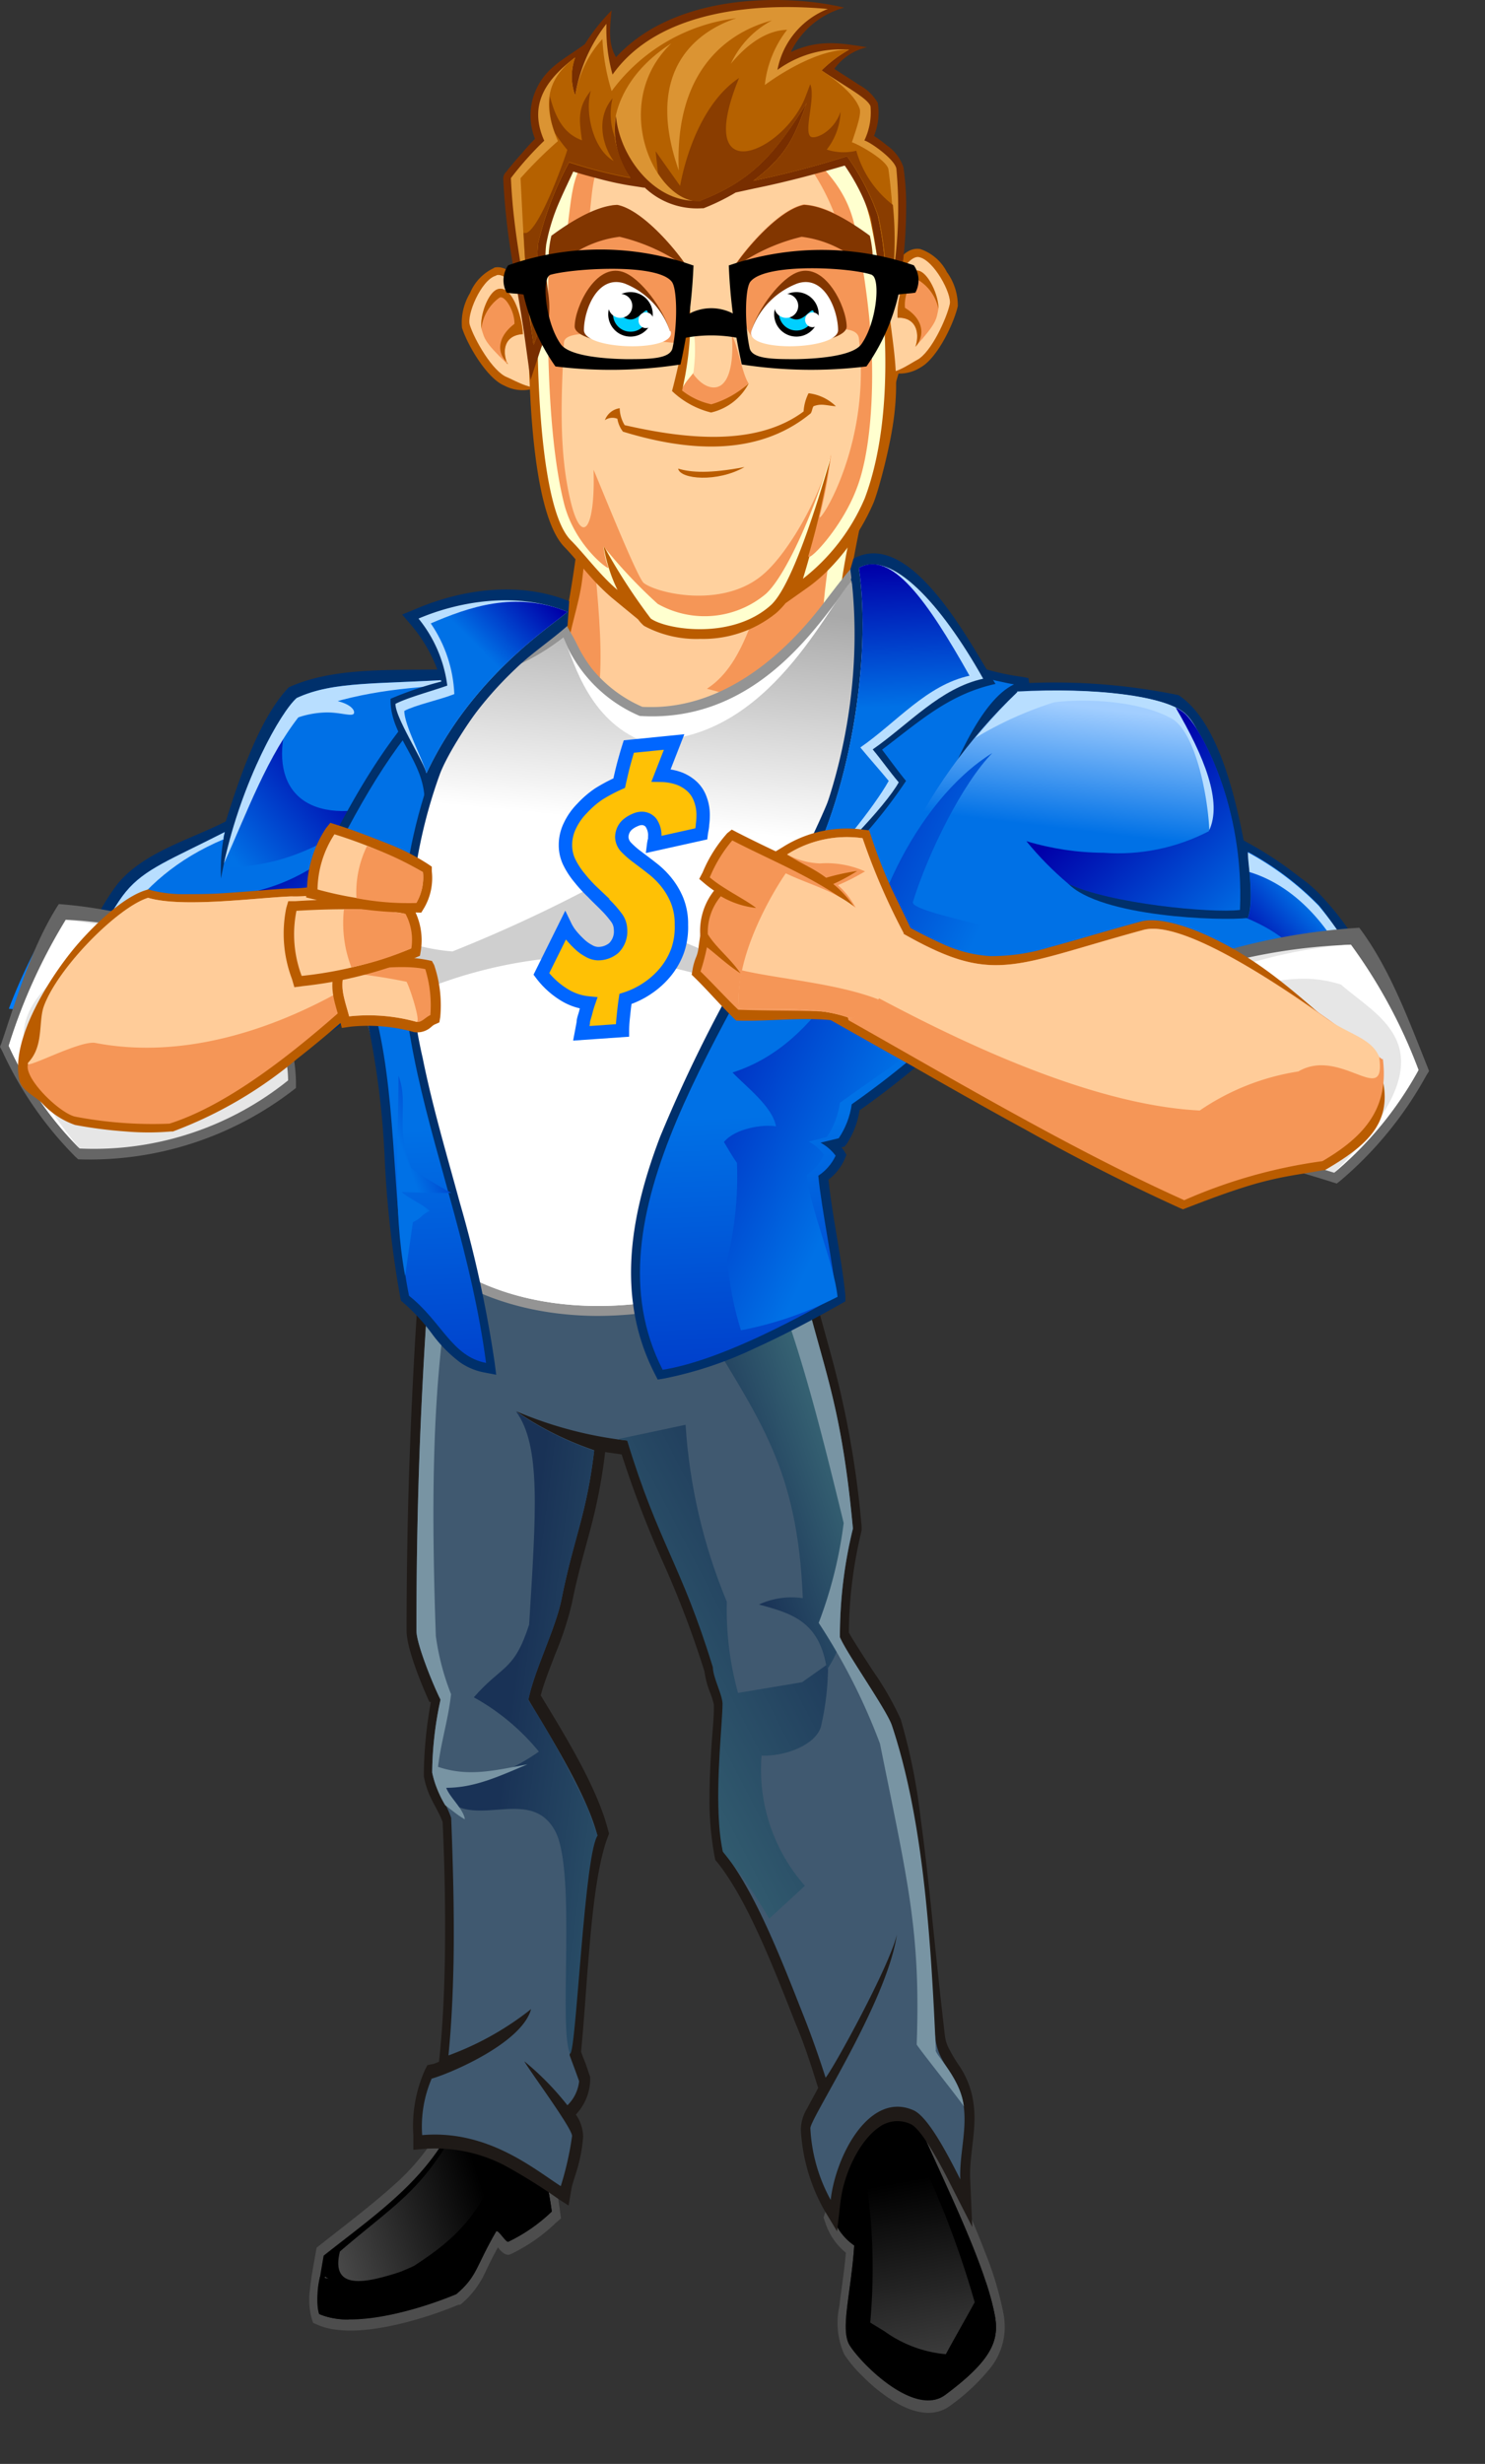 <svg xmlns="http://www.w3.org/2000/svg" xmlns:xlink="http://www.w3.org/1999/xlink" viewBox="0 0 114.11 189.28"><rect x="0" y="0" width="114.11" height="189.28" fill="#333333" stroke="none"/><defs><style>.cls-1{fill:none;clip-rule:evenodd;}.cls-2{fill:#007dff;}.cls-11,.cls-14,.cls-15,.cls-16,.cls-17,.cls-18,.cls-19,.cls-2,.cls-22,.cls-23,.cls-3,.cls-30,.cls-31,.cls-32,.cls-35,.cls-55,.cls-56,.cls-57,.cls-58,.cls-59,.cls-6,.cls-60,.cls-61,.cls-7,.cls-8{fill-rule:evenodd;}.cls-3{fill:#4d4d4d;}.cls-4{clip-path:url(#clip-path);}.cls-5{fill:url(#linear-gradient);}.cls-7{fill:#00306b;}.cls-8{fill:#0070e6;}.cls-9{clip-path:url(#clip-path-2);}.cls-10{fill:url(#linear-gradient-2);}.cls-11{fill:#b8deff;}.cls-12{clip-path:url(#clip-path-3);}.cls-13{fill:url(#linear-gradient-3);}.cls-14{fill:#666;}.cls-15{fill:#e6e6e6;}.cls-16{fill:#fff;}.cls-17{fill:#ba5c00;}.cls-18{fill:#f59657;}.cls-19{fill:#fc9;}.cls-20{clip-path:url(#clip-path-4);}.cls-21{fill:url(#linear-gradient-4);}.cls-22{fill:#1f1a17;}.cls-23{fill:#405970;}.cls-24{clip-path:url(#clip-path-5);}.cls-25{fill:url(#linear-gradient-5);}.cls-26{clip-path:url(#clip-path-6);}.cls-27{fill:url(#linear-gradient-6);}.cls-28{clip-path:url(#clip-path-7);}.cls-29{fill:url(#linear-gradient-7);}.cls-30{fill:#7894a3;}.cls-31{fill:#ffffcf;}.cls-32{fill:#949494;}.cls-33{clip-path:url(#clip-path-8);}.cls-34{fill:url(#linear-gradient-8);}.cls-35{fill:#cfcfcf;}.cls-36{clip-path:url(#clip-path-9);}.cls-37{fill:url(#linear-gradient-9);}.cls-38{fill:#ffc105;stroke:#06f;stroke-width:1.03px;}.cls-39{clip-path:url(#clip-path-10);}.cls-40{fill:url(#linear-gradient-10);}.cls-41{clip-path:url(#clip-path-11);}.cls-42{fill:url(#linear-gradient-11);}.cls-43{clip-path:url(#clip-path-12);}.cls-44{fill:url(#linear-gradient-12);}.cls-45{clip-path:url(#clip-path-13);}.cls-46{fill:url(#linear-gradient-13);}.cls-47{clip-path:url(#clip-path-14);}.cls-48{fill:url(#linear-gradient-14);}.cls-49{clip-path:url(#clip-path-15);}.cls-50{fill:url(#linear-gradient-15);}.cls-51{clip-path:url(#clip-path-16);}.cls-52{fill:url(#linear-gradient-16);}.cls-53{clip-path:url(#clip-path-17);}.cls-54{fill:url(#linear-gradient-17);}.cls-55{fill:#ffd19e;}.cls-56{fill:#823600;}.cls-57{fill:#00cfff;}.cls-58{fill:#782e00;}.cls-59{fill:#db9433;}.cls-60{fill:#b56100;}.cls-61{fill:#8a3d00;}.cls-62{clip-path:url(#clip-path-18);}.cls-63{fill:url(#linear-gradient-18);}</style><clipPath id="clip-path"><path class="cls-1" d="M69.31,160.07c1.64,4.56,6.28,13,7.15,17.9.33,1.89-.34,3.41-3.82,6-2.33,1.76-6.43-2.34-7.34-3.78-.77-1.22.1-4,.34-7.69A4.4,4.4,0,0,1,64,170.35c.92-2.69.54-5,1-7.94,1.49-.78,2.88-1.56,4.37-2.34"></path></clipPath><linearGradient id="linear-gradient" x1="-279.53" y1="774.9" x2="-278.52" y2="774.9" gradientTransform="matrix(7.43, 38.56, -25.43, 4.9, 21853.94, 7149)" gradientUnits="userSpaceOnUse"><stop offset="0"></stop><stop offset="0.74" stop-color="#7f7f7f"></stop><stop offset="1" stop-color="#fff"></stop></linearGradient><clipPath id="clip-path-2"><path class="cls-1" d="M22.11,55.22a32.8,32.8,0,0,0-4.56,11.41c5-.14,8.18-2.31,11.85-4.75-6.26,1.62-8.83-1.53-7.29-6.66"></path></clipPath><linearGradient id="linear-gradient-2" x1="-279.48" y1="771.95" x2="-278.9" y2="771.95" gradientTransform="matrix(19.71, 0, 0, 19.7, 5524.54, -15149.69)" gradientUnits="userSpaceOnUse"><stop offset="0" stop-color="#0071e6"></stop><stop offset="1" stop-color="#0000a9"></stop></linearGradient><clipPath id="clip-path-3"><path class="cls-1" d="M12.67,82.57c.64.07,1.27.11,1.88.12,3.23-1.37,9.07-2.88,11-4.3,1.36-1,1.71-2.86,2.1-4.46A35.43,35.43,0,0,0,19.46,75a24.62,24.62,0,0,1,16.37-.86c0-2.36-1.42-7.41-1.49-10l-4.21-3.43c-3.38,4.58-7.64,8-13.48,8.13.31,1,1.27,1.46,1.56,2-.43,2.24-2.49,3.84-5,5.62l-2,1.06a11.3,11.3,0,0,0,.53,3.5,10.88,10.88,0,0,0,.91,1.49"></path></clipPath><linearGradient id="linear-gradient-3" x1="-278.2" y1="773.84" x2="-277.88" y2="773.84" gradientTransform="matrix(0, -36.72, 37.12, 0, -28698.09, -10138.89)" xlink:href="#linear-gradient-2"></linearGradient><clipPath id="clip-path-4"><path class="cls-1" d="M41.18,161.18c-.22,3.12.78,5.4,1.22,8.71a12.73,12.73,0,0,1-3.34,2.32c-.19.07-.75-.93-.93-.8-1.59,2.73-1.44,3.45-3.07,4.83-3.12,1.3-8.08,2.65-10.54,1.52-.28-.87-.08-2,.35-4.48,4.5-3.56,9-6.5,10.78-12.19,2.2-.23,2.63-.69,5.53.09"></path></clipPath><linearGradient id="linear-gradient-4" x1="-278.79" y1="774.14" x2="-278.09" y2="774.14" gradientTransform="matrix(-42, 14.1, -10.02, -29.86, -3914.62, 27217.5)" gradientUnits="userSpaceOnUse"><stop offset="0"></stop><stop offset="0.7" stop-color="#7f7f7f"></stop><stop offset="1" stop-color="#fff"></stop></linearGradient><clipPath id="clip-path-5"><path class="cls-1" d="M47.42,110.57l.77.09c2.44,8,4.14,9.46,6.59,17.43,0,.76.72,2.07.74,2.78,0,1.48-.51,5.66-.26,9.25a15.3,15.3,0,0,0,.28,2.12,41.19,41.19,0,0,1,3.57,5.15l2.74-2.52a13.49,13.49,0,0,1-3.33-10c1.88.06,4.14-.84,4.56-2.21a21,21,0,0,0,.55-4.84l-2,1.41-4.92.82a23.93,23.93,0,0,1-.86-7,42.52,42.52,0,0,1-3.17-13.6Z"></path></clipPath><linearGradient id="linear-gradient-5" x1="-279.9" y1="773.06" x2="-279.18" y2="773.06" gradientTransform="matrix(28.52, -14.81, 17.6, 33.89, -5577.37, -30211.55)" gradientUnits="userSpaceOnUse"><stop offset="0" stop-color="#376474"></stop><stop offset="1" stop-color="#193256"></stop></linearGradient><clipPath id="clip-path-6"><path class="cls-1" d="M45.92,141c-.07-.21-.68-1.91-.77-2.12a74.33,74.33,0,0,0-4.55-8.28c.44-2.25,2.08-5.41,2.55-7.73.94-4.74,1.92-6.44,2.51-11.43a24.65,24.65,0,0,1-6-3c1.92,2.62,1.53,7.73,1,16.36-1.16,3.61-2.07,3.09-4.25,5.59a17.19,17.19,0,0,1,5,4.17,15.74,15.74,0,0,1-7.69,2.82c2.06,3.84,7-.6,9,3.4,1.56,3.26.18,15.14,1.09,17,.48-.17,1.1-15.79,2.16-16.83"></path></clipPath><linearGradient id="linear-gradient-6" x1="-278.35" y1="773.94" x2="-277.78" y2="773.94" gradientTransform="matrix(-27.27, -3.56, 5.67, -43.43, -11924.25, 32756.13)" xlink:href="#linear-gradient-5"></linearGradient><clipPath id="clip-path-7"><path class="cls-1" d="M64.59,126l-.09-.19a34.63,34.63,0,0,1,1-8.35c-1-10.81-2.6-12.67-4.53-21.69-2,.06-4,.14-5.91.22q-.51,2.79-1.17,5.61c4.48,7.52,7.39,11.12,7.8,21.17a6,6,0,0,0-3.37.49c2.49.67,4.69,1.29,5.22,5A7,7,0,0,0,64.59,126"></path></clipPath><linearGradient id="linear-gradient-7" x1="-278.57" y1="774.81" x2="-278.22" y2="774.81" gradientTransform="matrix(-25.61, 9.1, -10.93, -30.75, 1398.31, 26470.35)" xlink:href="#linear-gradient-5"></linearGradient><clipPath id="clip-path-8"><path class="cls-1" d="M65.37,44.78c2,2.32,3.42,4.24,6,5.91,1.94,1.15,4.51,1.66,6.29,2.24a59.47,59.47,0,0,1,6.11,2.33c-.14,5.36-1.73,9.81-4,14.64-4.86,3.84-10.25,9.48-15.2,13.68-3.14,5.49-3.2,7.45-3.65,12.59-9.46,5.59-21.23,5.45-27.59.12-2.17-7.41-2.93-13-5.1-20.39a30.14,30.14,0,0,1-2.65-10c2.18-4.45,7.21-7.23,9.26-9.78,1.31-1.63-.11-3.91.65-4a40.81,40.81,0,0,0,4.27-1,16.88,16.88,0,0,0,3.53-2.13c.65,1.15,1.6,6,5.87,7.86,9.44.61,14.13-9.8,16.21-12.15"></path></clipPath><linearGradient id="linear-gradient-8" x1="-278.88" y1="773.53" x2="-278.7" y2="773.53" gradientTransform="matrix(97.71, 0, 0, 73.63, 27313.21, -56880.25)" gradientUnits="userSpaceOnUse"><stop offset="0" stop-color="#fff"></stop><stop offset="1" stop-color="#a9a9a9"></stop></linearGradient><clipPath id="clip-path-9"><path class="cls-1" d="M79.91,69.59c0,.11-.09.21-.14.31-4.86,3.84-11.59,9-16.54,13.19C60.09,88.57,59,91.82,59,97.26c-1.65,1.37-3.31,2.4-5,2.31l-.22-.24a69.44,69.44,0,0,0,3.44-19.51c-.4-1.82-.79-3.65-1.19-5.48l6.75-4L80,68.65Z"></path></clipPath><linearGradient id="linear-gradient-9" x1="-278.52" y1="774.52" x2="-278.3" y2="774.52" gradientTransform="matrix(0, -45.33, 35.79, 0, -27651.67, -12544.68)" gradientUnits="userSpaceOnUse"><stop offset="0" stop-color="#fff"></stop><stop offset="1" stop-color="#b2b2b2"></stop></linearGradient><clipPath id="clip-path-10"><path class="cls-1" d="M42.67,48.49c-1.92.75-4.85,3.06-7.75,3.95-3.71,3.44-6.26,7.35-9.34,13.4A35,35,0,0,0,29,78.54c1.54,6.5,1.12,14.5,2.43,21,2.52,2,3.29,4.66,5.92,5.16-2.19-16.39-10.46-27.65-4.17-45.38,1-3,6.78-9.79,9.54-10.83m22.94-4.17c2.49,6.2.53,13.78-3.15,21.36-6.57,13.5-17.63,27.75-11.59,39.55,4.26-.7,9.73-3.6,13.34-5.63C64,97,63.13,92.91,62.88,90.32a3.73,3.73,0,0,0,1.33-1.54,3.55,3.55,0,0,0-1.16-1l1.4-.34a6.28,6.28,0,0,0,1-2.61A67.73,67.73,0,0,0,75.7,76l4.53-13.75-1.8-9.57c-5.25-1-7.41-1.94-9.92-4.72C67.63,47,67.53,44.87,65.61,44.32Z"></path></clipPath><linearGradient id="linear-gradient-10" x1="-279.4" y1="774.09" x2="-279.06" y2="774.09" gradientTransform="matrix(0, 130.41, -71.7, 0, 55556.39, 36522.75)" xlink:href="#linear-gradient-2"></linearGradient><clipPath id="clip-path-11"><path class="cls-1" d="M66,43.62c2.5-1.37,5.24,2.5,8.5,8.29-3.3.72-5.59,3.57-8.39,5.51.75.91,1.43,1.66,2.18,2.57-1,1.82-4.52,6.4-6.86,8.06C65.33,61.31,67,50.57,66,43.62"></path></clipPath><linearGradient id="linear-gradient-11" x1="-278.51" y1="772.23" x2="-278.25" y2="772.23" gradientTransform="matrix(0, -41.77, 16.31, 0, -12527.31, -11579.37)" xlink:href="#linear-gradient-2"></linearGradient><clipPath id="clip-path-12"><path class="cls-1" d="M31.13,98l.6-4.11c.7-.34.58-.52,1.28-.87-.47-.48-1.69-1-2.15-1.45,0,0,3.42.12,3.83.06.25.18-3.28-1.8-3.13-2-1.22-3-.12-4.82-.94-7,0,4.65-.45,10.22.51,15.38"></path></clipPath><linearGradient id="linear-gradient-12" x1="-280.46" y1="772.36" x2="-279.92" y2="772.36" gradientTransform="matrix(13.12, 0, 0, 21.05, 3711.34, -16166.27)" xlink:href="#linear-gradient-2"></linearGradient><clipPath id="clip-path-13"><path class="cls-1" d="M56.94,102.19a27.11,27.11,0,0,0,7.42-2.57C64.08,97,62.23,92.84,62,90.25a3.73,3.73,0,0,0,1.32-1.55,3.68,3.68,0,0,0-1.17-1l1.39-.36a6.11,6.11,0,0,0,1-2.62c3.48-2.54,7.85-5.24,11.17-8.87l.07-.21.07-.22.07-.21L75.9,75l.06-.21.07-.22.07-.21.07-.22.07-.22.07-.21.07-.22.06-.21.07-.22.07-.21.07-.22.07-.21.07-.22.07-.21.07-.22.06-.22.07-.21.07-.22L77.2,71l.07-.22.07-.21.07-.22.06-.21,0,0a45.41,45.41,0,0,0-7.76-3.55c-3.62,5.8-6.42,13.56-13.42,15.8,1,1.06,3.07,2.61,3.34,4.14-1-.18-3.14.15-4,1.2.32.54.63,1.08,1,1.61a27.1,27.1,0,0,1-.75,7.44,24.93,24.93,0,0,0,1.08,5.5"></path></clipPath><linearGradient id="linear-gradient-13" x1="-278.63" y1="774.12" x2="-278.23" y2="774.12" gradientTransform="matrix(0, -55.01, 53.29, 0, -41189.93, -15241.47)" xlink:href="#linear-gradient-2"></linearGradient><clipPath id="clip-path-14"><path class="cls-1" d="M78.18,53.16a41,41,0,0,0-9,12.6c-.13.79-.27,1.57-.43,2.36l-.05.21-.16.14a6.65,6.65,0,0,1-.59.46,34.21,34.21,0,0,0-1.67,8.8c4.62-2.11,14.11-3.55,19-3.74-2.2.43-6.56,1.05-8.59,1.74,4,2.75,6,5.49,9.24,9.11,6.83.56,20.14-.44,20.06-5.3-.06-3.55-3.29-8.32-4.66-10a22.69,22.69,0,0,0-5.44-4.1c.11,1.6.43,3.92,0,5.08-2.08.24-11.33-.07-13.83-2.66,3.17,1.51,10.93,2.27,13.18,2,.35-8-3-13.93-4.22-15.07-1.46-1.33-6.9-2-12.88-1.67"></path></clipPath><linearGradient id="linear-gradient-14" x1="-278.72" y1="773.36" x2="-278.56" y2="773.36" gradientTransform="matrix(59.45, 0, 0, 51.26, 16661.09, -39571.11)" gradientUnits="userSpaceOnUse"><stop offset="0" stop-color="#0071e6"></stop><stop offset="1" stop-color="#a2ceff"></stop></linearGradient><clipPath id="clip-path-15"><path class="cls-1" d="M86.14,74.39a42.44,42.44,0,0,0-8.23,1.53L83.51,81c-1-1.67-1.67-2.84-1.38-4s1.53-1.8,4-2.64M66.12,78c2.21-.63,12.48-3.68,16.74-4.5-1.36-1.5-13-3.26-12.71-4.21,1.15-3.73,3.8-9.1,6.1-11.44C70.36,61.49,65.89,71,66.12,78Z"></path></clipPath><linearGradient id="linear-gradient-15" x1="-278.72" y1="774.28" x2="-278.42" y2="774.28" gradientTransform="matrix(0, -75.22, 70.8, 0, -54746.83, -20895.25)" xlink:href="#linear-gradient-2"></linearGradient><clipPath id="clip-path-16"><path class="cls-1" d="M104.9,81.76A2.91,2.91,0,0,0,106,79.54c-.06-3.55-3.29-8.32-4.66-10a22.69,22.69,0,0,0-5.44-4.1c.11,1.6.43,3.92,0,5.08l-.13,0c5.45,2.28,5.71,5.59,8.16,11l.94.23"></path></clipPath><linearGradient id="linear-gradient-16" x1="-279.05" y1="775.03" x2="-278.83" y2="775.03" gradientTransform="matrix(-26.7, 0, 0, -27, -7347.15, 20996.01)" xlink:href="#linear-gradient-2"></linearGradient><clipPath id="clip-path-17"><path class="cls-1" d="M90.34,54.36c2.14,3.66,3.66,7.27,2.54,9.5a15.1,15.1,0,0,1-8.07,1.65,20.94,20.94,0,0,1-5.94-.89A24.42,24.42,0,0,0,82.1,67.9c3.17,1.51,10.93,2.27,13.18,2,.35-8-3-13.93-4.22-15.07a3.2,3.2,0,0,0-.72-.47"></path></clipPath><linearGradient id="linear-gradient-17" x1="-278.07" y1="773.77" x2="-277.59" y2="773.77" gradientTransform="matrix(0, -30.43, 30.58, 0, -23576.88, -8387.34)" xlink:href="#linear-gradient-2"></linearGradient><clipPath id="clip-path-18"><path class="cls-1" d="M34.91,53.32a10.34,10.34,0,0,0-1.81-5.43c2.9-1.24,6.48-2.53,10.51-.89-1.26,1.11-7.37,5-10.84,12.4-.26-1-1.73-3.75-1.7-4.79.9-.47,2.71-.84,3.84-1.29"></path></clipPath><linearGradient id="linear-gradient-18" x1="-279.18" y1="772.63" x2="-278.96" y2="772.63" gradientTransform="matrix(29.53, 0, 0, 29.57, 8282.94, -22796.07)" xlink:href="#linear-gradient-2"></linearGradient></defs><g id="Layer_2" data-name="Layer 2"><g id="Layer_1-2" data-name="Layer 1"><path class="cls-2" d="M4.05,70.56A42.39,42.39,0,0,0,.68,77.49a17.1,17.1,0,0,0,6.93-.69C5.3,76,3.74,73.67,4.05,70.56"></path><path class="cls-3" d="M65,173.06a5,5,0,0,1-1.58-2.3l-.14-.41.14-.42a11.66,11.66,0,0,0,.58-3.09c.12-1.58.12-3.07.37-4.64l.07-.5.33-.17c1.46-.76,2.91-1.57,4.36-2.33l.52-.27.26.71c.47,1.31,1,2.59,1.59,3.82.7,1.55,1.42,3.08,2.12,4.63s1.47,3.34,2.13,5.07a25.61,25.61,0,0,1,1.36,4.58,5.67,5.67,0,0,1,.09,1.24,5.07,5.07,0,0,1-1.09,2.92,15.74,15.74,0,0,1-3.14,2.94c-1.39,1-3.14.38-4.48-.49a13.14,13.14,0,0,1-2.2-1.8,9.85,9.85,0,0,1-1.42-1.69,6,6,0,0,1-.37-3.71c.16-1.38.38-2.71.5-4.09"></path><g class="cls-4"><polygon class="cls-5" points="60.7 160.99 64.41 189.28 80.04 184.85 76.33 156.57 60.7 160.99"></polygon></g><path class="cls-6" d="M75.76,175.32a19.84,19.84,0,0,1,.7,2.65c.33,1.89-.34,3.41-3.82,6-2.33,1.76-6.43-2.34-7.34-3.78-.77-1.22.1-4,.34-7.69A4.4,4.4,0,0,1,64,170.35c.92-2.69.54-5,1-7.94l.81-.43c.25,2,.59,4,.82,6a46.64,46.64,0,0,1,.24,10.44l1.08.66a9.52,9.52,0,0,0,4.73,1.77c.86-1.59,2.18-3.86,3-5.45l.1-.05"></path><path class="cls-6" d="M69.31,160.07c1.64,4.56,6.28,13,7.15,17.9.33,1.89-.34,3.41-3.82,6a2.12,2.12,0,0,1-1,.4c2.15-2,2.54-2.68,3.32-7.29a72.44,72.44,0,0,0-6.47-15.64l0-1,.75-.4"></path><path class="cls-7" d="M28.38,73.8l-.07.28c-.43,1.73-.81,3.72-2.35,4.83a13.49,13.49,0,0,1-2.75,1.35c-1.21.48-2.44.89-3.67,1.31-1.58.53-3.21,1.06-4.74,1.71l-.12,0h-.14c-3.23-.09-8-.87-10.36-3.25l-.26-.26.1-.35c1.08-3.78,2.67-8.42,5-11.5,2-2.46,5.58-3.41,8.33-4.82,1-3.18,2.57-7.94,4.84-10.3,4.38-2,10.47-1,15.17-1.57-2.24,1.48-1.55,4.24-1.89,6.86A52,52,0,0,0,35,64a13.08,13.08,0,0,0,.22,2.17c.15.94.33,1.87.51,2.8s.38,1.89.53,2.85a14.64,14.64,0,0,1,.23,2.38v.89l-.83-.29a21.07,21.07,0,0,0-7.24-1"></path><path class="cls-8" d="M35.41,52.16c-6.34.43-9.75.13-12.61,1.46-1.28,1.12-4.57,7-5.82,13.87a14.43,14.43,0,0,1,.29-3.57c-4.19,2.14-6.13,2.81-7.6,4.59-1.31,1.57-3.62,6.14-5,11.13,2,2,6.33,3,9.92,3,3.23-1.37,9.07-2.88,11-4.3,1.36-1,1.71-2.86,2.1-4.46A35.43,35.43,0,0,0,19.46,75a24.62,24.62,0,0,1,16.37-.86c0-2.45-1.53-7.76-1.49-10.21,0-3.77,1-8,1.07-11.8"></path><g class="cls-9"><rect class="cls-10" x="15.26" y="52.73" width="16.43" height="16.38" transform="translate(-34.1 30.13) rotate(-40.79)"></rect></g><path class="cls-11" d="M17.17,64.45c0-.18.06-.36.1-.53-4.19,2.14-6.13,2.81-7.6,4.59-1.31,1.57-3.62,6.14-5,11.13l.19.19h.07c2.61-6.7,5-12.3,12.28-15.37M35.41,52.16c-6.34.43-9.75.13-12.61,1.46-1.21,1.06-4.2,6.3-5.59,12.7,1.75-3.82,3.34-8.34,6-11.57,4.22-1.61,7.8-1.93,12.19-2.17C35.41,52.44,35.41,52.3,35.41,52.16Z"></path><g class="cls-12"><rect class="cls-13" x="7.07" y="55.36" width="32.96" height="32.76" transform="translate(-41.98 34.22) rotate(-42.03)"></rect></g><path class="cls-14" d="M19.42,74a35.87,35.87,0,0,0-14.9-4.55c-2,3.09-3.17,7-4.39,10.63L0,80.42l.18.34a28.12,28.12,0,0,0,5.6,8.09l.23.21a25.61,25.61,0,0,0,16.73-5.48V83a12.48,12.48,0,0,0-1.15-4.88c-.58-1.33-1.29-2.54-1.89-3.84l-.09-.21Z"></path><path class="cls-15" d="M22.14,83c-.06-3.4-1.82-5.88-2.95-8.35a32.93,32.93,0,0,0-14.14-4A42.82,42.82,0,0,0,.67,80.34a27.24,27.24,0,0,0,5.45,7.89,23.79,23.79,0,0,0,16-5.22"></path><path class="cls-16" d="M19.53,76.86c-3-3.31-9.55-5.81-14.48-6.15A42.82,42.82,0,0,0,.67,80.34a27.24,27.24,0,0,0,5.45,7.89C-1.73,78.81,3,76.57,5.68,73.79c3.23-1.25,6.22.15,13.85,3.07"></path><path class="cls-17" d="M28,66.6c2.84-.66,4.58,2.39,5.72,4.47l.25.45-.4.34c-.66.55-1.3,1.15-1.94,1.73l-2.53,2.35c-2,1.86-4.09,3.7-6.27,5.4a32.4,32.4,0,0,1-9.54,5.58l-.07,0h-.06a20.45,20.45,0,0,1-3.5,0,33.91,33.91,0,0,1-3.89-.5,6.22,6.22,0,0,1-2.54-1.68c-.57-.55-1.6-1-1.75-1.78C.77,79.62,4.19,74.53,6.1,72.38c1.2-1.36,3.35-3.46,5.11-4l.19-.06.18.06a9.86,9.86,0,0,0,2.36.31c1,0,2,0,3-.06s2-.14,2.92-.21c.81-.07,1.63-.14,2.45-.17a10.77,10.77,0,0,0,3.89-.72,10.36,10.36,0,0,0,1.5-.82l.1-.06Z"></path><path class="cls-18" d="M28.1,67.22a9.69,9.69,0,0,1-5.72,1.64c-2.75.11-8.36.89-11,.11-2.36.74-6.65,5.3-7.73,8.26-.44,1.22-.28,3.09-1.39,4.33-.82.92,2.3,4,3.56,4.23a31.68,31.68,0,0,0,7.2.53c7.51-2.38,16.42-11.88,20.07-14.95-1.13-2.07-2.66-4.7-5-4.15"></path><path class="cls-19" d="M28.1,67.22a9.69,9.69,0,0,1-5.72,1.64c-2.75.11-8.36.89-11,.11-2.36.74-6.9,5.34-8,8.3-.45,1.22,0,3-1.15,4.29-.82.92,3.86-1.69,5.11-1.44,9,1.73,18.82-2.94,25.72-8.75-1.13-2.07-2.66-4.7-5-4.15"></path><path class="cls-3" d="M38.28,172.61c-.24.43-.46.86-.68,1.3s-.45,1-.71,1.39a6.69,6.69,0,0,1-1.52,1.75l-.07,0-.07,0a29.65,29.65,0,0,1-4.42,1.45c-1.88.45-4.64.91-6.48.06l-.27-.12-.12-.37A5.5,5.5,0,0,1,23.8,176c.1-1,.29-2,.46-2.94l.07-.39.24-.19c1.92-1.52,3.89-3,5.73-4.65a17.28,17.28,0,0,0,4.14-5.47,13.93,13.93,0,0,0,.63-1.64l.16-.5.37,0c.73-.07,1.44-.22,2.17-.3a9.27,9.27,0,0,1,3.53.4l.57.16-.06.86a12.35,12.35,0,0,0,.13,2.72c.13.89.33,1.76.51,2.63.22,1,.43,2,.57,3.08l.09.65-.4.34a13,13,0,0,1-3.5,2.42c-.36.13-.67-.19-.93-.51"></path><g class="cls-20"><polygon class="cls-21" points="40.56 152.34 20.45 162.27 26.08 186.95 46.19 177.02 40.56 152.34"></polygon></g><path class="cls-6" d="M41.18,161.18c-.22,3.12.78,5.4,1.22,8.71a12.73,12.73,0,0,1-3.34,2.32c-.19.07-.75-.93-.93-.8-1.59,2.73-1.44,3.45-3.07,4.83-3.12,1.3-8.08,2.65-10.54,1.52a6.49,6.49,0,0,1,.07-2.87c2.78.75,4.41.47,7.22-.82,2.94-1.92,6.22-4.4,7-10.74.14-.86.26-1.7.38-2.55a13.24,13.24,0,0,1,2,.4"></path><path class="cls-6" d="M26.9,178.19a5.75,5.75,0,0,1-2.38-.43c-.28-.87-.08-2,.35-4.48,4.5-3.56,9-6.5,10.78-12.19l.57-.07v.29c-3.41,6.89-5.35,7.57-10.1,11.65-1,4,4.2,1.54,5.58,1.33-2.51,1.07-4.26,2.18-6.72.61a3.38,3.38,0,0,0,0,2.18,5,5,0,0,0,1.88,1.11"></path><path class="cls-22" d="M33,130.75c-.67-1.46-1.76-4.17-1.76-5.48,0-9.61.37-19,1.07-28.5l.07-1,.67,0c9.29-.29,18.57-.88,27.86-1.16l.57,0,.17.8c.38,1.76.8,3.49,1.26,5.21.37,1.4.77,2.78,1.14,4.18a73.79,73.79,0,0,1,2.16,12.48l0,.27-.06.27a33.7,33.7,0,0,0-.92,7.59c.18.35.42.71.6,1,.4.65.82,1.28,1.23,1.92a23.74,23.74,0,0,1,2.15,3.74,45.55,45.55,0,0,1,1.53,7.59c.45,3.28.78,6.6,1.12,9.9.24,2.28.48,4.56.75,6.83a2.8,2.8,0,0,0,.21.78,11.09,11.09,0,0,0,.9,1.54,6.74,6.74,0,0,1,1,2.37,8.07,8.07,0,0,1,.16,1.64c0,1.56-.39,3.14-.33,4.63l.16,3.73-1.53-3c-.61-1.21-2.27-4.49-3.21-4.91a2.39,2.39,0,0,0-2.46.27c-1.43,1-2.67,3.48-2.93,5.74l-.26,2.23-1-1.66a14.09,14.09,0,0,1-1.78-6.12,3.17,3.17,0,0,1,.5-1.69c.27-.53.55-1,.83-1.55l-.1-.31c-.49-1.57-1-3.13-1.63-4.62-1.59-4-3.63-9.39-6-12.37l-.18-.21-.06-.32a23.32,23.32,0,0,1-.38-4.43c0-1.48.08-2.95.18-4.42.06-.84.18-2,.15-2.78a6.05,6.05,0,0,0-.3-.94,6.84,6.84,0,0,1-.42-1.6,75.79,75.79,0,0,0-3.2-8.41,81.33,81.33,0,0,1-3.16-8.25l-1.27-.18v0a41.35,41.35,0,0,1-1.17,6.06c-.49,1.84-1,3.59-1.37,5.5a25,25,0,0,1-1.31,4c-.35.93-.82,2.07-1.1,3.13,1.72,2.84,4.23,6.87,5.12,10.14l.13.48-.17.46c-.84,2.37-1.19,6.52-1.41,9.18-.2,2.37-.34,4.76-.57,7.12.4,1.1.21.46.62,1.71l.08.22v.26a4,4,0,0,1-1.1,2.63,3.08,3.08,0,0,1,.56,1.7,12,12,0,0,1-.48,2.57c-.12.43-.34,1-.42,1.45l-.22,1.27-.82-.53a42.35,42.35,0,0,0-4.17-2.59,11.55,11.55,0,0,0-6.13-1.23l-.81.07V164a10.57,10.57,0,0,1,.9-5l.18-.35.3-.07c.15,0,.35-.1.59-.19l.07-.65c.23-2.31.33-4.67.38-7,.06-3.6,0-7.19-.17-10.78-.5-1.29-1.12-1.83-1.44-3.49l0-.19v-.19a32.32,32.32,0,0,1,.54-5.34"></path><path class="cls-23" d="M33.07,96.88C32.32,107.14,32,115.49,32,125.27c0,1,1.24,4.08,1.85,5.3a27,27,0,0,0-.64,5.6c.3,1.55.91,1.92,1.46,3.48.12,3.14.25,7.1.18,11.12-.05,2.41-.16,4.84-.39,7.13a22.82,22.82,0,0,0,6.35-3.56c-.71,2.65-6.37,5-7.64,5.34a9.35,9.35,0,0,0-.73,4.34c5-.43,8.55,2.57,10.65,3.92a23.68,23.68,0,0,0,.87-3.85c0-.61-3.21-4.92-3.67-5.74a21.68,21.68,0,0,1,3.31,3.38,3,3,0,0,0,.9-1.85c-.15-.44-.54-1.48-.73-2,.52-5.1.75-13.25,2.1-17-.84-3.11-3.58-7.49-5.27-10.31.44-2.25,2.08-5.41,2.55-7.73.94-4.74,1.92-6.44,2.51-11.43a24.65,24.65,0,0,1-6-3,30.45,30.45,0,0,0,8.58,2.26c2.44,8,4.14,9.46,6.59,17.43,0,.76.72,2.07.74,2.78,0,1.79-.77,7.52,0,11.37,2.45,3,4.54,8.45,6.2,12.66.5,1.25,1.13,3,1.67,4.7.56-.64,4.9-8.52,5.48-11-.77,5.22-6.71,14.2-6.65,14.89A12.74,12.74,0,0,0,63.83,169c.4-3.45,3-8.37,6.36-6.89,1.13.5,2.62,3.38,3.6,5.31-.08-2,.6-4,.2-6s-1.87-2.81-2.11-4.81c-1-8.65-1.77-19.35-3.34-24-.4-1.21-3.46-5.51-4-6.8a34.63,34.63,0,0,1,1-8.35c-1-10.81-2.6-12.67-4.53-21.69-9.42.29-18.44.87-27.86,1.16"></path><g class="cls-24"><polygon class="cls-25" points="50.87 157.16 74.2 139.35 60.21 99.74 36.88 117.55 50.87 157.16"></polygon></g><g class="cls-26"><polygon class="cls-27" points="50.23 109.23 33.92 106.1 29.41 156.95 45.72 160.08 50.23 109.23"></polygon></g><g class="cls-28"><polygon class="cls-29" points="64.16 90.34 46.87 99.37 55.15 133.64 72.44 124.61 64.16 90.34"></polygon></g><path class="cls-30" d="M74.06,161.81c-.27-2.26-2.31-4.05-2.15-4.34-.38-8.79-1-17.81-3.37-24.91-.4-1.21-3.46-5.51-4-6.8a34.63,34.63,0,0,1,1-8.35c-1-10.81-2.6-12.67-4.53-21.69l-2.67.09C61.16,102,63,109.51,64.83,117a33.12,33.12,0,0,1-1.92,7.67,46.88,46.88,0,0,1,4.71,9.28c2.14,10.63,3.13,14.41,2.82,23.11.19.35,3.44,4.41,3.62,4.76"></path><path class="cls-30" d="M32.87,99.64c-.61,9-.87,16.74-.87,25.63,0,1,1.24,4.08,1.85,5.3a27,27,0,0,0-.64,5.6,8.18,8.18,0,0,0,1,2.51l.72.55a7.17,7.17,0,0,0,.78.53v-.09c-.19-.79-1.17-1.63-1.42-2.33,2.21,0,4.11-.91,6.24-1.8-2.43.44-4.48,1-6.87.19.24-2,.78-3.6,1-5.58a19.22,19.22,0,0,1-1.17-4.47c-.31-8.92-.38-18.42,1-26.47l-1.75.43"></path><path class="cls-17" d="M64.88,48.64a13.76,13.76,0,0,1,5.33,2.64,6.47,6.47,0,0,1,2.31,4.1,7.36,7.36,0,0,1-1.26,4.81,14,14,0,0,1-4.42,4.18c-4.69,2.92-10.63,3.82-16.06,3.39A26.08,26.08,0,0,1,39,64.1c-2.34-1.49-5-4-4.86-7a5.86,5.86,0,0,1,2.34-4.27A17.89,17.89,0,0,1,43,49.79a85.06,85.06,0,0,0,1.94-15l.06-.52.53,0A20.5,20.5,0,0,0,51,32.89c2-.74,4-1.63,5.94-2.52s4-1.81,6-2.55a21.5,21.5,0,0,1,5.9-1.39l.92-.06-.27.88A135.42,135.42,0,0,0,65.4,44a33.31,33.31,0,0,0-.52,4.69"></path><path class="cls-31" d="M69,27.07c-1.74,5.73-4.73,16.36-4.73,22.06,15.61,3.94,5.61,19.49-13.42,18C36.49,66,27,54.72,43.54,50.29c1.52-5,1.79-9.82,2-15.46,7.35-.48,16.08-7.28,23.44-7.76"></path><path class="cls-18" d="M67.38,26.57c-1.73,5.73-4.23,16.81-4.23,22.51,15.61,3.94,6.7,19.54-12.33,18C36.49,66,27,54.72,43.54,50.29c.25-2.08.94-3.78,1.19-5.71.41-3.11.39-6.4.8-9.75,7.35-.48,14.5-7.78,21.85-8.26"></path><path class="cls-19" d="M67.38,26.57c-1,3.22-4.71,9.16-7.32,15-2,4.57-2.61,9.32-5.74,11.34,15.61,3.94,15.53,15.67-3.5,14.18C36.49,66,29.47,57.6,46,53.16c.66-5.42-1.15-12.91-.49-18.33,7.35-.48,14.5-7.78,21.85-8.26"></path><path class="cls-32" d="M65.16,84.08a23.31,23.31,0,0,0-2.83,6.75,42.5,42.5,0,0,0-.65,5.41l0,.39-.33.19A30.52,30.52,0,0,1,46,101.09c-4.62,0-9.52-1.2-13.12-4.21l-.18-.15-.06-.22c-2-6.72-3.12-13.62-5.08-20.34A30.36,30.36,0,0,1,24.82,66v-.2l.08-.18a19.38,19.38,0,0,1,4.87-5.83c.85-.75,1.72-1.46,2.58-2.21a15.34,15.34,0,0,0,1.91-1.87c1-1.31-.34-3.18.59-4a1.06,1.06,0,0,1,.56-.25,13.82,13.82,0,0,0,1.68-.32c.83-.19,1.66-.4,2.49-.62a16.72,16.72,0,0,0,3.32-2l.67-.42.39.69c.22.37.4.77.6,1.15a10.75,10.75,0,0,0,.92,1.42,10.22,10.22,0,0,0,3.88,2.94c5.8.32,10.61-3.59,13.95-8,.68-.88,1.46-1.93,2.2-2.76l.15.68a31,31,0,0,0,6.1,5.89c1.86,1.09,4.1,1.49,6.13,2.15a61.5,61.5,0,0,1,6.18,2.37l.46.2v.51c-.14,5.46-1.77,10-4.05,14.94l-.08.17-.14.11c-2.91,2.3-5.65,4.91-8.36,7.45-2.21,2.07-4.41,4.16-6.72,6.13"></path><path class="cls-16" d="M65.37,44.78c2,2.32,3.42,4.24,6,5.91,1.94,1.15,4.51,1.66,6.29,2.24a59.47,59.47,0,0,1,6.11,2.33c-.14,5.36-1.73,9.81-4,14.64-4.86,3.84-10.25,9.48-15.2,13.68-3.14,5.49-3.2,7.45-3.65,12.59-9.46,5.59-21.23,5.45-27.59.12-2.17-7.41-2.93-13-5.1-20.39a30.14,30.14,0,0,1-2.65-10c2.18-4.45,7.21-7.23,9.26-9.78,1.31-1.63-.11-3.91.65-4a40.81,40.81,0,0,0,4.27-1,16.88,16.88,0,0,0,3.53-2.13A10.89,10.89,0,0,0,49.16,55c9.44.6,14.13-7.83,16.21-10.18"></path><g class="cls-33"><rect class="cls-34" x="23.79" y="41.86" width="61.74" height="62.82" transform="translate(-23.01 121.48) rotate(-85.1)"></rect></g><path class="cls-35" d="M66.63,70.34c-3,2-8.43,3.7-11.34,5a43,43,0,0,0-7.83-1.74c-.9-.09-4.23,0-5,0a35.46,35.46,0,0,0-9.33,2.2l-.05-.4L25.85,69.2v0a14.86,14.86,0,0,0,8.92,3.89,111.13,111.13,0,0,0,10.81-5c3,2.75,6.26,4,9.81,5.45a64.5,64.5,0,0,0,11.24-3.22"></path><g class="cls-36"><rect class="cls-37" x="50.5" y="69.94" width="32.88" height="28.43" transform="translate(-21.98 144.62) rotate(-85.71)"></rect></g><path class="cls-38" d="M44.67,79.38q.07-.37.15-.81c0-.24.11-.49.18-.76a7.57,7.57,0,0,1,.22-.76,4.31,4.31,0,0,1-1.83-.61,6.32,6.32,0,0,1-1.79-1.62l1.83-3.69a3.62,3.62,0,0,0,.46.72,6.86,6.86,0,0,0,.64.68,3.2,3.2,0,0,0,.72.52,1.47,1.47,0,0,0,.71.21,1.88,1.88,0,0,0,1.19-.42,1.78,1.78,0,0,0,.53-1.46,1.54,1.54,0,0,0-.33-.91,8.07,8.07,0,0,0-.8-.92c-.31-.32-.66-.64-1-1a10.5,10.5,0,0,1-1-1.09,6.06,6.06,0,0,1-.79-1.2,3,3,0,0,1-.31-1.34,3.37,3.37,0,0,1,.34-1.48,4.78,4.78,0,0,1,.93-1.33A7.38,7.38,0,0,1,46,61a12.61,12.61,0,0,1,1.58-.84c.14-.62.26-1.14.37-1.54s.23-.83.37-1.27L51.8,57l-1,2.56a4.4,4.4,0,0,1,1.28.21,3.07,3.07,0,0,1,1,.56,2.41,2.41,0,0,1,.69.95,3.45,3.45,0,0,1,.26,1.39,4.94,4.94,0,0,1-.05.68c0,.22-.07.46-.1.71l-3.65.81a2.69,2.69,0,0,1,.08-.39,1,1,0,0,0,0-.17,1.7,1.7,0,0,0-.29-1.11.9.9,0,0,0-.7-.33,1.22,1.22,0,0,0-.51.12,2.16,2.16,0,0,0-.51.29,1.27,1.27,0,0,0-.38.45,1.34,1.34,0,0,0-.14.58,1.19,1.19,0,0,0,.34.78,6.53,6.53,0,0,0,.85.74c.34.26.71.53,1.1.84a6.47,6.47,0,0,1,1.1,1.06,5.69,5.69,0,0,1,.85,1.42,4.81,4.81,0,0,1,.34,1.9A5.51,5.51,0,0,1,52.08,73a5.63,5.63,0,0,1-.92,1.64,6.35,6.35,0,0,1-1.38,1.26,6.54,6.54,0,0,1-1.72.84c-.07.47-.12.94-.17,1.42s-.06.8-.06,1Z"></path><path class="cls-7" d="M66.05,85.27a6.43,6.43,0,0,1-1,2.62l-.15.19-.24.06h0l.2.27.18.3-.13.32a4,4,0,0,1-1.25,1.59c.32,3,1,5.93,1.3,8.9l0,.45-.39.22c-2.13,1.2-4.3,2.36-6.54,3.37a29.64,29.64,0,0,1-7,2.34l-.49.08-.23-.45a16.3,16.3,0,0,1-1.64-5.19c-.63-4.4.48-8.88,2.05-13a112.17,112.17,0,0,1,6.58-13.33c1.58-2.87,3.16-5.73,4.59-8.67,3-6.07,6.16-14.19,3.49-20.83l.47-.89a3.64,3.64,0,0,1,2.26,2,10.57,10.57,0,0,0,1,1.83,12.68,12.68,0,0,0,2.42,2.15A18.89,18.89,0,0,0,78.55,52l.47.09.08.46c.6,3.19,1.2,6.39,1.8,9.57l0,.18-.05.17L76.35,76.2l0,.15-.11.11a68.62,68.62,0,0,1-10.15,8.81M42.25,48.85c-2.63,1.15-7.51,8-8.48,10.7a38.6,38.6,0,0,0-1.29,21.73c.76,3.77,1.86,7.46,2.87,11.17A92.1,92.1,0,0,1,38,104.61l.13,1-.94-.18a4.8,4.8,0,0,1-1.82-.76,10.53,10.53,0,0,1-2.17-2.2A15,15,0,0,0,31,100.08l-.19-.16-.05-.24A82.75,82.75,0,0,1,29.56,89a64.22,64.22,0,0,0-1.27-10.26A36.15,36.15,0,0,1,24.9,65.89l0-.19.09-.17c2.58-5.08,5.28-9.7,9.48-13.6l.12-.1.15,0a15.38,15.38,0,0,0,2.44-1c.91-.48,1.8-1,2.69-1.54.57-.34,1.15-.69,1.75-1h0L42,48l.22-.1.1,0,.54-.23v0l.19-.07-.66,1.18Z"></path><g class="cls-39"><rect class="cls-40" x="23.99" y="42.89" width="57.84" height="63.76" transform="translate(-3.94 2.95) rotate(-3.08)"></rect></g><path class="cls-7" d="M67.78,57.59c.59.77,1.22,1.65,1.84,2.4a37.86,37.86,0,0,1-7.9,8.59l-2.63,2.07c4.83-6.55,7.56-17.21,6.25-26.9l.24-.83c4.51-2.48,9.21,7,10.92,9.62-3.57.78-5.84,2.87-8.72,5.05"></path><path class="cls-11" d="M66,43.62c2.5-1.37,6.29,2.72,9.55,8.52-3.3.72-5.69,3.48-8.49,5.43.75.9,1.23,1.62,2,2.53-1,1.82-5.27,6.29-7.61,7.95C65.33,61.31,67,50.57,66,43.62"></path><g class="cls-41"><rect class="cls-42" x="60.84" y="41.95" width="14.29" height="26.4" transform="translate(-2.58 3.34) rotate(-2.76)"></rect></g><g class="cls-43"><rect class="cls-44" x="27.62" y="82.29" width="9.87" height="16.07" transform="translate(-29.65 17.19) rotate(-20.56)"></rect></g><g class="cls-45"><rect class="cls-46" x="45.83" y="66.63" width="41.6" height="35.36" transform="translate(-38.14 108.21) rotate(-64.53)"></rect></g><path class="cls-7" d="M95.54,64.55l.66.37c.74.41,1.47.87,2.17,1.35s1.33,1,2,1.48a11.7,11.7,0,0,1,1.48,1.42,20.34,20.34,0,0,1,5.25,12.19c-1.19,3.74-10.62,3.75-13.89,4a42.37,42.37,0,0,1-7.3.06l-.25,0-.16-.18c-1.5-1.66-2.91-3.4-4.45-5a27.82,27.82,0,0,0-4.67-4l-.63-.43c-2.83.39-5.6.3-8.2,1-.64-2.4,1.44-6.46,2.94-10.59C72.63,60.24,75,54,77.89,52.59l.17-.08.19,0a47.54,47.54,0,0,1,12.31.89c2.52,1.67,4,5.94,5,11.13"></path><g class="cls-47"><rect class="cls-48" x="67.8" y="47.55" width="36.8" height="43.1" transform="translate(8.01 147.14) rotate(-83.66)"></rect></g><g class="cls-49"><rect class="cls-50" x="61.18" y="55.27" width="29.67" height="28.34" transform="translate(-19.73 107.29) rotate(-63.98)"></rect></g><g class="cls-51"><rect class="cls-52" x="91.64" y="64.17" width="18.52" height="18.89" transform="translate(-23.21 87.61) rotate(-42.55)"></rect></g><path class="cls-11" d="M106,79.65c-.06-3.5-2.5-7.48-4.67-10.07a22.69,22.69,0,0,0-5.44-4.1c0,.46.08,1,.12,1.51,5.07,1.54,8.31,7.25,9.13,12a4.15,4.15,0,0,1,.86.7M92.94,64C92.83,61,91.81,56.15,90,55.18c-2.51-1.36-6.61-1.53-9-1.23a28.2,28.2,0,0,0-6.06,2.74,46.3,46.3,0,0,1,3.27-3.53c6-.37,11.42.34,12.88,1.67C92.88,56.49,93.87,61.85,92.94,64Z"></path><path class="cls-14" d="M86.75,75.81a48.6,48.6,0,0,1,17.7-4.54c2.32,3.09,3.76,7,5.21,10.62l.15.39-.21.34A28.68,28.68,0,0,1,103,90.7l-.28.22-.32-.1c-6.29-2-12.73-3.25-19-5.22l-.51-.17v-.58A11,11,0,0,1,84.19,80c.69-1.33,1.53-2.54,2.24-3.85l.12-.21Z"></path><path class="cls-15" d="M83.52,84.87C83.6,81.46,85.68,79,87,76.51a44.62,44.62,0,0,1,16.78-3.94A40,40,0,0,1,109,82.2a27.66,27.66,0,0,1-6.48,7.89c-6.52-2-12.5-3.18-19-5.22"></path><path class="cls-16" d="M86.62,78.72c3.55-3.31,11.34-5.82,17.19-6.15A40,40,0,0,1,109,82.2a27.66,27.66,0,0,1-6.48,7.89c9.32-9.42,3.74-11.66.53-14.45-3.84-1.24-7.38.16-16.45,3.08"></path><path class="cls-17" d="M26.32,74a29.45,29.45,0,0,1,3.75-.41,10.36,10.36,0,0,1,2.78.16l.34.07.17.31a9.7,9.7,0,0,1,.47,4l-.07.41-.38.17a1.43,1.43,0,0,0-.2.14,1.61,1.61,0,0,1-1.36.44,13.18,13.18,0,0,0-4.88-.42l-.67.1-.18-.65c-.38-1.35-.8-2.4-.37-3.8l.13-.46Z"></path><path class="cls-18" d="M32.68,74.45c-2.06-.47-6.22.26-6.22.26-.36,1.17,0,2,.37,3.37A13.78,13.78,0,0,1,32,78.5c.37.09.7-.36,1.07-.52a9.45,9.45,0,0,0-.39-3.53"></path><path class="cls-19" d="M31.24,75.42a42.89,42.89,0,0,0-4.78-.71c-.36,1.17,0,2,.37,3.37A13.78,13.78,0,0,1,32,78.5c.37.09-.47-2.54-.76-3.08"></path><path class="cls-17" d="M31.8,69.83A5.11,5.11,0,0,1,32.34,73l-.07.42-.38.17a31.84,31.84,0,0,1-8.6,2.16l-.67.09-.19-.65A9.84,9.84,0,0,1,22,69.74l.15-.51.54,0c1.63-.11,3.33-.15,5-.1a18.78,18.78,0,0,1,3.6.35l.34.08Z"></path><path class="cls-19" d="M31.12,70.2c-2.7-.62-8.34-.23-8.34-.23a9.1,9.1,0,0,0,.4,5,30.64,30.64,0,0,0,8.39-2.1,4.23,4.23,0,0,0-.45-2.65"></path><path class="cls-18" d="M31.12,70.2a23.09,23.09,0,0,0-4.69-.35A9.6,9.6,0,0,0,26.6,73,10.49,10.49,0,0,0,27,74.31a22.73,22.73,0,0,0,4.61-1.46,4.23,4.23,0,0,0-.45-2.65"></path><path class="cls-17" d="M32,70.1a28.33,28.33,0,0,1-7.82-1l-.66-.16.07-.67a8.78,8.78,0,0,1,1.46-4.65l.33-.41.51.16c1.39.44,2.8,1,4.14,1.53a16.83,16.83,0,0,1,2.86,1.48l.29.2,0,.35a4.57,4.57,0,0,1-.59,2.82l-.22.36Z"></path><path class="cls-19" d="M32.5,67a35.87,35.87,0,0,0-6.8-2.91,7.93,7.93,0,0,0-1.3,4.24,27.67,27.67,0,0,0,7.6,1A3.89,3.89,0,0,0,32.5,67"></path><path class="cls-18" d="M32.5,67a23.27,23.27,0,0,0-4.3-2,8.1,8.1,0,0,0-.81,4,21.25,21.25,0,0,0,4.61.37A3.89,3.89,0,0,0,32.5,67"></path><g class="cls-53"><rect class="cls-54" x="75.73" y="50.78" width="23.04" height="22.99" transform="translate(-19.1 75.62) rotate(-42.67)"></rect></g><path class="cls-17" d="M61.16,76.4a5.09,5.09,0,0,1,.77-2.09,9.1,9.1,0,0,1,2.43-2.4c.86-.63,1.81-1.2,2.63-1.88l.37-.3.4.25a37,37,0,0,0,4.84,2.61,10.17,10.17,0,0,0,3.47.86,15.06,15.06,0,0,0,4.51-.66c1-.27,2.06-.57,3.09-.87,1.34-.39,2.67-.77,4-1.13s3.46.36,4.79.94c5.54,2.43,8.69,6.28,13.36,9.82,1.66,4.31-.42,6.23-3.91,8.28l-.1.06-.12,0c-.8.15-1.6.27-2.4.41a27.6,27.6,0,0,0-3,.69c-1.73.51-3.45,1.16-5.13,1.81l-.26.1-.26-.11c-4-1.81-8-3.86-11.82-6-3.05-1.66-6.07-3.38-9.08-5.1C67,80.17,64.28,78.6,61.5,77.07l-.4-.22Z"></path><path class="cls-18" d="M106.22,81.38c-3.17-2.41-14.52-11-18.36-9.95-11,3-11.65,4.5-20.44-.88-2,1.62-5.21,3-5.6,5.94C70.23,81.1,81.14,87.78,91,92.2a39.53,39.53,0,0,1,10.62-3c3.23-1.89,5.13-4.07,4.64-7.87"></path><path class="cls-19" d="M106,81.25c-.55-1.49-2.33-1.77-4.07-3-4.64-3.31-11.27-7.56-14.06-6.81-11,3-11.65,4.5-20.44-.88-2,1.62-3.11,1.18-3.5,4.17C69.15,77.58,82,84.8,92.19,85.31a18.4,18.4,0,0,1,7.58-3c3.23-1.9,6.71,2.78,6.22-1"></path><path class="cls-17" d="M53.8,71.91v-.19a5,5,0,0,1,1.07-3.3,8.44,8.44,0,0,1-.74-.56l-.4-.34L54,67A10.6,10.6,0,0,1,55.89,64l.34-.27.38.2c1,.51,2,1,3,1.47l.53-.32a9.21,9.21,0,0,1,6.24-1.34l.41.05.13.39a38,38,0,0,0,1.55,4c.52,1.1,1.07,2.18,1.58,3.29l.16.33-1-.18c-1.32,2.14-2.89,3.85-4.2,6l.24.94-.44-.07c-2.77-.45-5.43,0-8.24-.09-1.19-1.13-2.23-2.39-3.42-3.52l.06-.35a4.34,4.34,0,0,1,.28-1,2.84,2.84,0,0,0,.2-.86Z"></path><path class="cls-18" d="M69.44,71.69a50.8,50.8,0,0,1-3.16-7.3,8.57,8.57,0,0,0-5.8,1.25c1.18.77,1.94,1,3,1.79a17.21,17.21,0,0,1,2.39-.52,14.56,14.56,0,0,1-1.84,1,8.49,8.49,0,0,1,1.69,1.88c-2.92-2.3-6.22-3.56-9.45-5.23a10.67,10.67,0,0,0-1.73,2.84c1,.87,2.76,1.71,3.56,2.35a6.79,6.79,0,0,1-2.71-.9,4.26,4.26,0,0,0-1,2.92c.67,1.07,1.7,1.82,2.51,3-1-.63-2.09-1.66-2.58-2a16,16,0,0,1-.49,1.86c.71.68,2.18,2.26,2.9,2.94,3.08.12,5.47,0,8.15.25,2.6-.77,4-3.28,4.48-6"></path><path class="cls-19" d="M69.44,71.69a50.8,50.8,0,0,1-3.16-7.3,8.57,8.57,0,0,0-5.8,1.25,5.79,5.79,0,0,0,2.52.69,7.25,7.25,0,0,1,3.47.61A17,17,0,0,1,64.39,68a6.33,6.33,0,0,1,1.36,1.73C64,68.36,62.3,68,60.38,67.09c-1,1.44-4,6.46-3.57,10.4,3.08.12,5.92-.23,8.55.74,2.6-.77,3.56-3.77,4.08-6.54"></path><path class="cls-18" d="M57,74.54a9.58,9.58,0,0,0-.2,2.95c3.08.12,5.92-.23,8.55.74a3.13,3.13,0,0,0,2.13-1.46c-3.22-1.24-7.63-1.56-10.48-2.23"></path><path class="cls-11" d="M25.21,53.73c1.25.13,2,.6,2,1s-.93,0-2.07,0a7.19,7.19,0,0,0-2.65.54c-.94.32,1.45-1.73,2.7-1.6"></path><path class="cls-17" d="M38,20.57a3.64,3.64,0,0,0-1.88,1.94,4.4,4.4,0,0,0-.62,2.67c.42,1.33,1.93,3.9,3.25,4.44a3,3,0,0,0,3-.1c1.38-.86.26-4-.2-5.14A11.59,11.59,0,0,0,40,21.72c-.46-.62-1.21-1.38-2.07-1.15"></path><path class="cls-55" d="M38.11,21.18c-1.13.3-2.29,3.05-2,3.81.33,1.05,1.74,3.58,2.88,4,.56.23,2.15,1.21,3.09.62,1.4-.88-2.27-8.91-3.92-8.47"></path><path class="cls-18" d="M39,28c-.45-1.1-.22-2.25,1.18-2.33-.06-1.42-.89-3.91-2-3.43-.7.31-1.31,2-1.19,3,.25.79.2,1,2,2.73"></path><path class="cls-17" d="M39,28c-.45-1.1-.22-2.25,1.18-2.33-.06-1.42-.89-3.91-2-3.43-.7.31-1.31,2-1.19,3a3.4,3.4,0,0,1,1.37-2.36c.39-.28,1.2,1,1.17,2-1.32,1-1.38,2.24-.53,3"></path><path class="cls-17" d="M70.71,19.13a3.6,3.6,0,0,1,2.05,1.77,4.39,4.39,0,0,1,.84,2.61c-.3,1.35-1.58,4-2.84,4.7a3,3,0,0,1-3,.16c-1.44-.74-.61-4-.26-5.14a12.19,12.19,0,0,1,1.21-2.77c.41-.66,1.08-1.48,2-1.33"></path><path class="cls-55" d="M70.6,19.75c1.15.2,2.56,2.84,2.38,3.62-.23,1.07-1.42,3.71-2.51,4.28-.54.27-2,1.39-3,.88-1.48-.75,1.47-9.07,3.15-8.78"></path><path class="cls-18" d="M70.35,26.63c.35-1.14,0-2.26-1.38-2.22-.07-1.42.54-4,1.69-3.59.72.25,1.48,1.91,1.45,2.91-.17.82-.11,1.06-1.76,2.9"></path><path class="cls-17" d="M70.35,26.63c.35-1.14,0-2.26-1.38-2.22-.07-1.42.54-4,1.69-3.59.72.25,1.48,1.91,1.45,2.91a3.38,3.38,0,0,0-1.57-2.23c-.42-.24-1.11,1.08-1,2.15,1.4.84,1.58,2.11.8,3"></path><path class="cls-17" d="M60.36,46.34a6.17,6.17,0,0,1-.7.74,8.89,8.89,0,0,1-5.84,2,8.49,8.49,0,0,1-4.33-1,2.86,2.86,0,0,1-.46-.5L47,45.91a17,17,0,0,1-1.6-1.58c-.67-.75-1.32-1.57-2-2.28-2.14-2.11-2.56-9.48-2.69-12.38-.11-2.31-.13-4.63-.08-7,0-.93,0-1.87.1-2.8,0-.66.08-1.34.16-2a8.32,8.32,0,0,1,1.4-3.66c.63-.94,1.39-1.76,2.08-2.65q.28-.34.54-.72l.15-.21.25-.08A34.06,34.06,0,0,1,56.59,9a31.3,31.3,0,0,1,4,.44c1,.17,1.94.39,2.92.6l.2,0,.15.14a13.09,13.09,0,0,1,3.86,7.16A18.59,18.59,0,0,1,68,19.61c.07.91.12,1.82.18,2.73.32,4.44,1.27,6.59.14,11.87-.19.91-.41,1.82-.66,2.72-.15.54-.31,1.1-.51,1.63a16.83,16.83,0,0,1-3.55,5.27,12.36,12.36,0,0,1-1.46,1.25Z"></path><path class="cls-31" d="M45.47,11.32C44.05,13.4,42,14.93,41.58,18c-.48,4-.69,20.57,2.29,23.51,1,1,2.29,2.74,3.58,3.81a12,12,0,0,1-1.07-3.41A45.45,45.45,0,0,0,50,47.51c1.08.82,6.16,1.71,9.21-1,1.61-1.42,3.56-7.68,4.71-11.65a70.2,70.2,0,0,1-2.22,9.6,15.53,15.53,0,0,0,4.75-6.18c2.51-6.67,1.51-16.08.55-20.76a12.4,12.4,0,0,0-3.63-6.75,31.19,31.19,0,0,0-17.85.54"></path><path class="cls-18" d="M53,23.08c.47-.57.91,3.6.63,5-.08.44-1.19,1.35-1.27,2a8.77,8.77,0,0,0,2.23,1.21c1.12.14,2.35-1.39,2.94-1.84a4,4,0,0,1-2.87,2A5.83,5.83,0,0,1,51.85,30,50,50,0,0,0,53,23.08M45.47,11.32c-1.42,2.08-1.48,3-1.85,6.08,0,.37-1.42,1.35-1.44,2-.13,4.18-.28,13.51,1.16,19.27.83,3.28,3.5,5.19,3.41,4.94a6.3,6.3,0,0,1-.37-1.64,37.88,37.88,0,0,0,4.16,4.42,7.32,7.32,0,0,0,8.29-.75c1.6-1.42,3.89-6.75,5-10.72a55,55,0,0,1-1.7,7.74c-.2.74,2.53-2,3.7-5.14,1-2.55,1.35-7,1.12-11.25a61,61,0,0,0-1.23-8.69c-.61-3.07-2.43-4.73-4.52-6.66C58,10.17,54.49,8.57,45.47,11.32Z"></path><path class="cls-55" d="M46.83,11.29c-1.39,2-1.23,2.82-1.59,5.78,1.1-.7,1-1.29,2.19-1.33,1.89.36,4.47,3.36,5.49,4.94,0,.09,0,2.42,0,2.18.33,2.44.69,3.26.35,5.87.63.86,1.32,1.14,1.84,1,1.22-.33,1.23-2.91,1.12-3.94.37.39.82,3,1.28,3.64a4,4,0,0,1-2.87,2A6,6,0,0,1,52,30.18c-.06-.06-.12-.11-.16-.16.59-.8,1.26-3.49.07-3.69-1.24.05-8.5-1.57-8.58,0-.19,4-.43,8.39.55,12.31.82,3.28,1.87,2.12,1.73-2.55.29.62,3.35,8.31,3.86,8.7,1.08.82,6.22,2,9.27-.75,1.61-1.41,4-5.16,5.12-9.13A37,37,0,0,1,63,39.62C62.69,40.67,67,34.39,66,26c-.21-1.74-5.89.22-7.78.15-1.07-.21-1.78-4-1.94-5.51,1-1.58,3.6-4.58,5.49-4.94a6.28,6.28,0,0,1,2.33.68,17.42,17.42,0,0,0-3.2-5.24c-3.26-.69-5.06-2.65-14.08.11"></path><path class="cls-17" d="M47.44,32.16a2.16,2.16,0,0,0,.43,1c4.83,1.48,10.3,2,14.43-1.41.11-.17.1-.36.21-.54.61-.24,1-.05,1.72,0a3.6,3.6,0,0,0-2.1-1,3.59,3.59,0,0,0-.38,1.4C58,34.41,52.35,33.65,48,32.66a2.58,2.58,0,0,1-.38-1.3,1.43,1.43,0,0,0-1.14.92,1,1,0,0,1,.93-.12"></path><path class="cls-17" d="M52.11,36c.15.82,3,1.08,5.1-.12-2.67.51-4.12.42-5.1.12"></path><path class="cls-56" d="M52.92,20.68c-1-1.58-3.6-4.58-5.49-4.94-1.82.06-4.11,1.67-5.06,2.37a8.42,8.42,0,0,0-.16,3,8.46,8.46,0,0,1,5.4-2.92,14.54,14.54,0,0,1,5.31,2.47"></path><path class="cls-56" d="M56.29,20.68c1-1.58,3.6-4.58,5.49-4.94,1.82.06,4.11,1.67,5.06,2.37a8.63,8.63,0,0,1,.17,3,8.51,8.51,0,0,0-5.41-2.92,14.61,14.61,0,0,0-5.31,2.47"></path><path class="cls-56" d="M51.48,25.44c-.52-1.74-2.27-4.1-3.62-4.55-2.08-.69-3.69,2.68-3.7,4.19s7.82,2,7.32.36"></path><path class="cls-56" d="M57.73,25.44c.52-1.74,2.27-4.1,3.62-4.55,2.08-.69,3.69,2.68,3.71,4.19s-7.83,2-7.33.36"></path><path class="cls-16" d="M51.48,25.44A6,6,0,0,0,48,21.78c-2.07-.7-3.12,2-3.13,3.57s7.16,1.73,6.66.09"></path><path class="cls-16" d="M57.73,25.44a6,6,0,0,1,3.53-3.66c2.07-.7,3.12,2,3.14,3.57s-7.17,1.73-6.67.09"></path><path class="cls-6" d="M48.37,22.44a1.71,1.71,0,1,1-1.63,1.78,1.71,1.71,0,0,1,1.63-1.78"></path><path class="cls-57" d="M48.47,24.54c.73,0,1.28-1.19,1.31-.45a1.32,1.32,0,0,1-1.27,1.39,1.34,1.34,0,0,1-1.4-1.27c0-.74.62.36,1.36.33"></path><path class="cls-16" d="M47.63,22.58a.92.92,0,1,1-.88,1,.91.91,0,0,1,.88-1"></path><path class="cls-16" d="M49.61,24a.56.56,0,0,1,.59.54.57.57,0,1,1-1.13.05.56.56,0,0,1,.54-.59"></path><path class="cls-6" d="M61.12,22.44a1.71,1.71,0,1,1-1.63,1.78,1.71,1.71,0,0,1,1.63-1.78"></path><path class="cls-57" d="M61.22,24.54c.73,0,1.28-1.19,1.32-.45a1.34,1.34,0,0,1-2.67.12c0-.74.61.36,1.35.33"></path><path class="cls-16" d="M60.38,22.58a.92.92,0,1,1-.88,1,.91.91,0,0,1,.88-1"></path><path class="cls-16" d="M62.36,24a.57.57,0,1,1,0,1.13.57.57,0,0,1,0-1.13"></path><path class="cls-17" d="M53,22.86A24.28,24.28,0,0,1,52.41,30a5.5,5.5,0,0,0,2.25,1.06,7.41,7.41,0,0,0,2.88-1.62,4.37,4.37,0,0,1-2.9,2.25,6.65,6.65,0,0,1-3-1.65A51.6,51.6,0,0,0,53,22.86"></path><path class="cls-58" d="M49.5,14.42l-1.16-.18a23.93,23.93,0,0,1-2.51-.56c-.59-.15-1.19-.32-1.78-.5-.36.78-.74,1.56-1.08,2.35a14.78,14.78,0,0,0-1,3.25,8.2,8.2,0,0,0,0,1.92c0,.65.09,1.31.18,2a7.73,7.73,0,0,1-.56,4c-.28.83-.55,1.66-.82,2.49l-.36-2.6c-.31-2.34-.75-4.66-1.12-7a52.37,52.37,0,0,1-.62-5.87.73.73,0,0,1,.24-.53c.09-.12.18-.24.28-.35.28-.35.57-.69.86-1a15.14,15.14,0,0,1,1.06-1.17A4.87,4.87,0,0,1,41,7.38c.74-2.18,2.35-2.8,3.95-4A14.54,14.54,0,0,1,47,.8c-.21,1.81-.17,2.75.34,3.59C52.08-.74,60.91-.39,64.87.59A6.4,6.4,0,0,0,60.77,4c2.16-1,3.81-.69,5.85-.37a4.27,4.27,0,0,0-2.51,1.66c.64.42,1.29.82,1.92,1.24a3.67,3.67,0,0,1,1.42,1.37,4.73,4.73,0,0,1-.29,2.54,9.75,9.75,0,0,1,1,.74,3.28,3.28,0,0,1,1.26,1.67A19.81,19.81,0,0,1,69.63,16a38.34,38.34,0,0,1-.23,4,28.62,28.62,0,0,1-1.49,5.46,58.62,58.62,0,0,0-1-8.74,15.64,15.64,0,0,0-2-4C62.58,13.4,60.32,14,58,14.47l-1.47.32A16.86,16.86,0,0,1,54.06,16L54,16h-.08a5.84,5.84,0,0,1-4.39-1.6"></path><path class="cls-59" d="M53.84,15.41c-3.49.3-6.24-3.37-6.51-6.52a6.35,6.35,0,0,0,1.1,4.75,37.26,37.26,0,0,1-4.7-1.2,25.42,25.42,0,0,0-2.38,6.23,16.92,16.92,0,0,0,.14,4.08A7,7,0,0,1,41,26.49c-.62-4.57-1.55-8.31-1.74-12.81a24.83,24.83,0,0,1,2.56-2.87C40.57,8,42,6.08,44.2,4.41a4.22,4.22,0,0,0,0,2.93A12.1,12.1,0,0,1,46.6,1.83a13,13,0,0,0,.47,3.9C50.66.66,58.45.21,63.61.69a6.28,6.28,0,0,0-3.87,4.68,8.22,8.22,0,0,1,5.5-1.55,9.66,9.66,0,0,0-2.11,1.59c2.06,1.38,3.53,2.14,3.76,2.75a5,5,0,0,1-.47,2.63c.49.14,2.36,1.47,2.46,2.18A33.37,33.37,0,0,1,68.05,24c0,.06,0,.16-.07.15a25.52,25.52,0,0,0-.54-7.65A18.17,18.17,0,0,0,65.09,12c-2.65.84-4.87,1.39-7.2,1.89C60.37,12,61,10.68,62,7.89c-2.31,3.65-4,5.91-8.19,7.52"></path><path class="cls-60" d="M53.84,15.41c-3.49.3-7.08-7.45-2.25-12.08-4.05,2.59-4.32,5.83-4.34,6a6.68,6.68,0,0,0,1.18,4.35,37.26,37.26,0,0,1-4.7-1.2,25.42,25.42,0,0,0-2.38,6.23,16.92,16.92,0,0,0,.14,4.08A7,7,0,0,1,41,26.49c-.62-4.57-.77-8.3-1-12.8a32.26,32.26,0,0,1,2.87-2.85C41.66,8,42,6.08,44.2,4.41a4.22,4.22,0,0,0,0,2.93A8.47,8.47,0,0,1,46.29,3,16.24,16.24,0,0,0,47,7a14,14,0,0,1,9.58-5.6c-2,.66-7.42,3.18-4.42,11.7-.36-8,4.08-10.72,7.16-11.53A7.17,7.17,0,0,0,56.16,4.9c1-1.21,2.52-2.56,4.32-2.61a8.35,8.35,0,0,0-1.71,4.24c1.79-1.31,4.44-2.75,6.47-2.71a9.66,9.66,0,0,0-2.11,1.59c2.06,1.38,2.69,2.3,2.92,2.91.14.36-.1,1.18-.59,2.61.49.14,2.71,1.38,2.81,2.09.31,2.23.8,7.48-.22,11,0,.06,0,.16-.07.15a25.52,25.52,0,0,0-.54-7.65A18.17,18.17,0,0,0,65.09,12c-2.65.84-4.87,1.39-7.2,1.89C60.37,12,61,10.68,62,7.89c-2.31,3.65-4,5.91-8.19,7.52"></path><path class="cls-61" d="M47.23,10.59a8.46,8.46,0,0,0,1.2,3.05,37.26,37.26,0,0,1-4.7-1.2,25.42,25.42,0,0,0-2.38,6.23,16.92,16.92,0,0,0,.14,4.08A7,7,0,0,1,41,26.49c-.42-3.08-.62-5.78-.77-8.59l.2,0c1.13-.36,3.18-6.33,3.16-6.39a11.56,11.56,0,0,1-.93-1.26,5.88,5.88,0,0,1-.4-2.85c.56,2.26,1.47,3,2.46,3.38-.25-1.73-.3-2.57.68-3.81-.47,1.63.15,4.48,1.76,5.4-.75-1-1.48-3.18-.09-4.82a5.15,5.15,0,0,0,.21,3.09m6.61,4.82c-1.22.11-2.45-.77-3.33-2.15l-.18-1.69c.62.89,1.25,1.77,1.88,2.66.53-2.87,1.94-6.57,4.53-8.29-3.61,8.84,3.56,5.68,5.14,1.35l.33-.87c.42,1-.48,3.5,0,4,.28.3,1.79-.3,2.33-1.88a5,5,0,0,1-1.06,2.9,4.15,4.15,0,0,0,2.27.09,8,8,0,0,0,2.81,4.16,26.11,26.11,0,0,1-.5,8.36c0,.06,0,.16-.07.15a25.52,25.52,0,0,0-.54-7.65A18.17,18.17,0,0,0,65.09,12c-2.65.84-4.87,1.39-7.2,1.89C60.37,12,61,10.68,62,7.89,59.72,11.54,58,13.8,53.84,15.41Z"></path><path class="cls-6" d="M42.27,21.13c-.66.23-.38,3.62.82,5.31.6.84,2.92,1.11,5,1.15,1.77,0,3.41,0,3.59-.86.38-1.74.37-4.55-.06-5.09-1.14-1.47-7.84-1-9.39-.51m11-.75a21.36,21.36,0,0,0-14.18,0,2,2,0,0,0-.12,2.1c.41.08.9.07,1.3.15a15.56,15.56,0,0,0,2.45,5.52A35,35,0,0,0,52.29,28,42.66,42.66,0,0,0,53.29,20.38Z"></path><path class="cls-6" d="M67,21.13c.66.26.39,3.62-.81,5.31-.6.84-2.93,1.11-5,1.15-1.77,0-3.41,0-3.59-.86-.38-1.74-.37-4.55.06-5.09,1.18-1.49,7.88-1.09,9.38-.51m-11-.75a21.87,21.87,0,0,1,14.18,0,2,2,0,0,1,.12,2.1c-.41.08-.9.07-1.3.15a15.57,15.57,0,0,1-2.46,5.52A35,35,0,0,1,57,28,42.66,42.66,0,0,1,56,20.38Z"></path><path class="cls-6" d="M52.42,24.45a3.62,3.62,0,0,1,4.47,0V26a10.82,10.82,0,0,0-4.47,0V24.45"></path><path class="cls-7" d="M33.91,52.35A11.68,11.68,0,0,0,31.58,48l-.68-.79,1-.41c3.69-1.58,8.06-2.15,11.84-.61l-.13,1.88c-1.3,1.15-2.74,2.09-4,3.31a28.4,28.4,0,0,0-6.09,8.33l-.89,1.88c0-3.18-2.68-5-2.62-7.91a27.58,27.58,0,0,1,4-1.35"></path><path class="cls-11" d="M34.37,52.66a10.21,10.21,0,0,0-2.21-5.14c2.89-1.24,7.42-2.16,11.45-.52-1.26,1.11-7.37,5-10.84,12.4-.26-1-2.41-4.29-2.38-5.33.89-.47,2.86-1,4-1.41"></path><g class="cls-62"><rect class="cls-63" x="27.92" y="42.97" width="18.8" height="18.82" transform="translate(-26.02 41.21) rotate(-44.53)"></rect></g></g></g></svg>